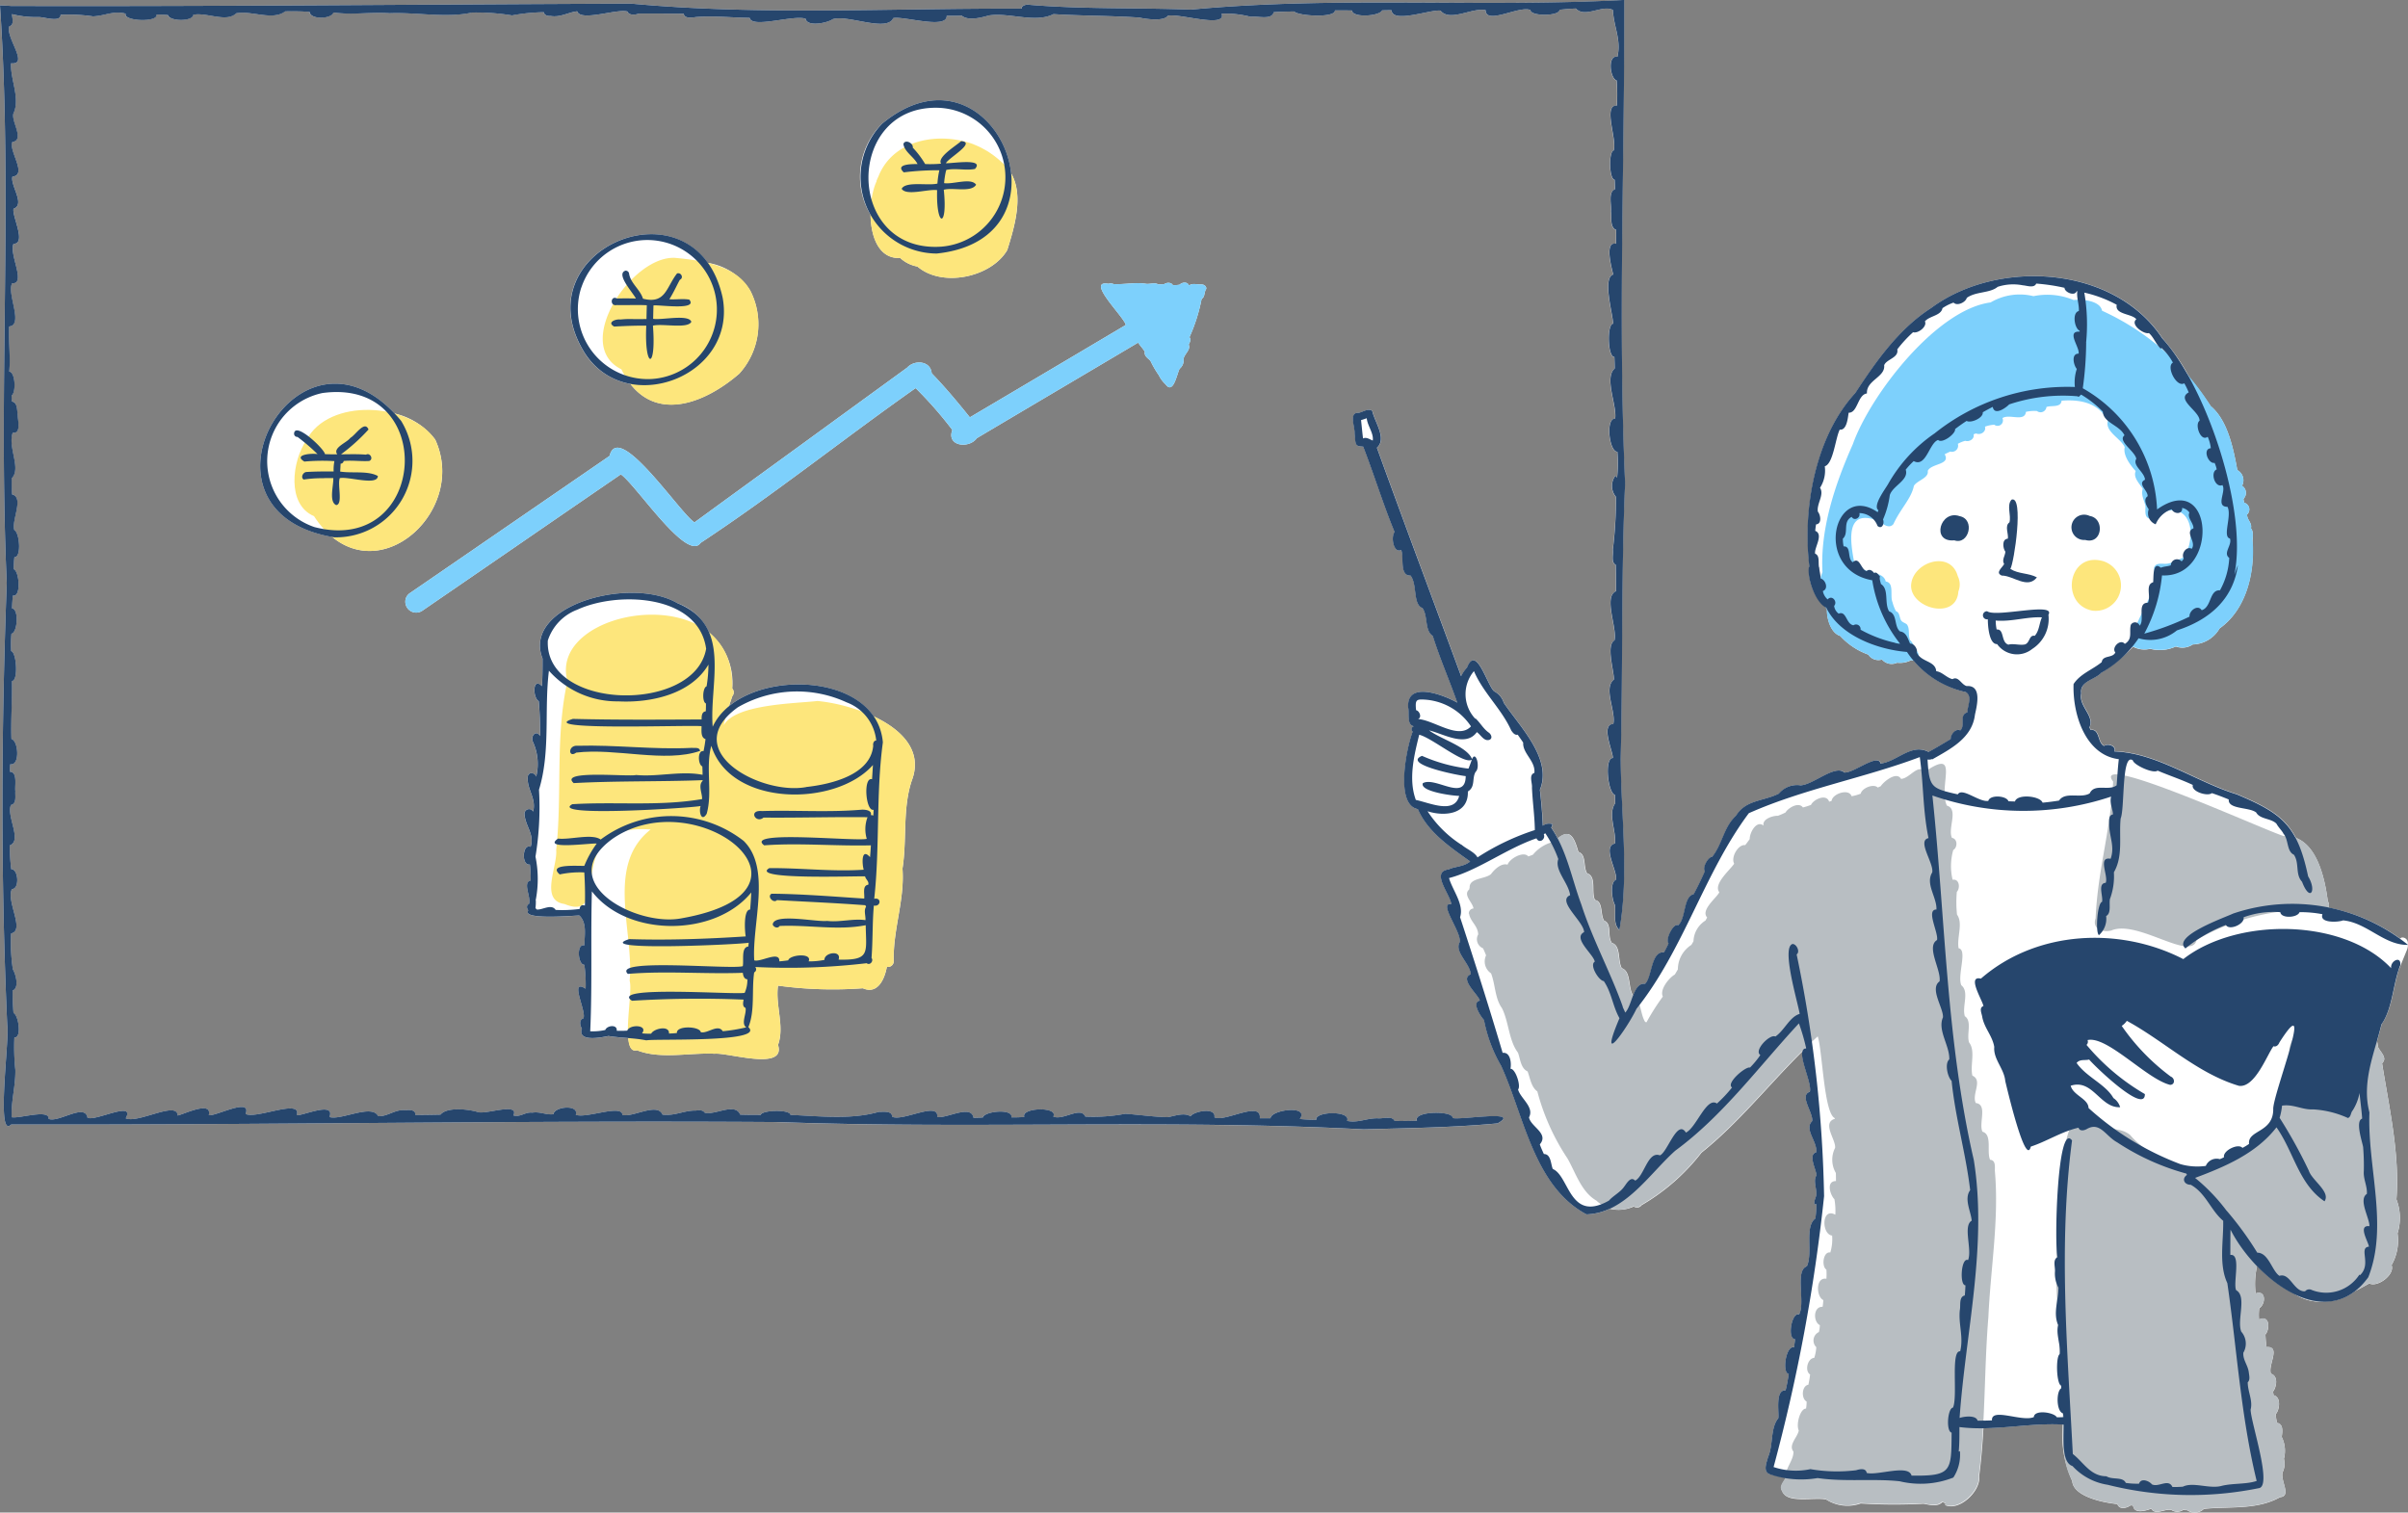 <svg xmlns="http://www.w3.org/2000/svg" width="178.284" height="112" viewBox="0 0 178.284 112">
  <rect x="0" y="0" width="178.284" height="112" fill="#808080" stroke="none"/>
  <g id="img_03" transform="translate(0 -0.04)">
    <g id="グループ_522" data-name="グループ 522" transform="translate(0 0.04)">
      <g id="グループ_517" data-name="グループ 517">
        <g id="グループ_514" data-name="グループ 514">
          <path id="パス_1346" data-name="パス 1346" d="M288.827,94.688l.635-1.549a1.073,1.073,0,0,0,.085-.621.4.4,0,0,0-.417-.351.2.2,0,0,0-.147.085,13.424,13.424,0,0,0-5.316-2.3.505.505,0,0,0-.043-.474c-.2-1.559-.73-4.065-2.355-4.681-.82-1.568-2.075-2.279-4.378-3.25-3.037-.933-5.9-3.07-9.058-3.174.156-.388-.441-.621-.758-.407-.5-.227-.3-1.265-.985-1.184a1.445,1.445,0,0,1-.1-.19c.417-.858-.834-1.568-.606-2.53-.142-.881,1.033-1,1.5-1.521a12.065,12.065,0,0,0,2.312-1.89.081.081,0,0,0,.033,0,1.774,1.774,0,0,0,1.241.142,2.82,2.82,0,0,0,1.9-.171,1.383,1.383,0,0,0,1.256-.152,2.351,2.351,0,0,0,1.98-1.184c1.98-1.4,2.615-4.108,2.445-6.438,0-.322.095-.706-.118-.985.1-.4-.3-.621-.284-1.014a.516.516,0,0,0-.208-.872,1.208,1.208,0,0,1-.062-.289.624.624,0,0,0-.095-.962V58.7a.86.86,0,0,0-.36-1.142c-.289-1.592-.715-3.691-1.971-4.738a24.157,24.157,0,0,0-1.54-2.07,15.3,15.3,0,0,0-2.028-2.952c-3.577-5.429-12.2-5.9-17.117-2.246-2.378,1.521-4.108,3.984-5.609,6.287-2.98,3.231-3.928,8.613-3.4,12.882a.206.206,0,0,1-.033-.019,3.644,3.644,0,0,0,1.232,3.008c.028.052.057.109.09.161-.033.687.284,1.758.976,1.966a5.166,5.166,0,0,0,2.08,1.383.893.893,0,0,0,1.014.365.946.946,0,0,0,1.118.237,1.775,1.775,0,0,0,1.042-.189.545.545,0,0,0,.185.033,7.17,7.17,0,0,0,3.88,2.331c.493.317.128.966.109,1.5-.635.171-.123.985-.521,1.331-.37-.161-.72.308-.711.644-.554.327-1.052.635-1.639.952-1.284-.659-2.293.7-3.553.862-.175-.8-1.995.72-2.682.663-.673-.616-2.293.9-3.231.948a1.758,1.758,0,0,0-1.62.616c-1.118.564-2.44.445-3.16,1.62-.938.867-1,2.085-1.772,3.056-.3,0-.753.81-.545,1.061-.246.583-.526,1.142-.82,1.7-.786.19-.569,1.772-1.142,2.3-.384-.171-.99,1.1-.725,1.35-.1.227-.213.45-.336.663-.966-.1-.881,1.815-1.393,2.326-.455-.052-.692.36-.886.848a.446.446,0,0,0-.057-.043c-.336-.564-.118-1.725-.805-1.957-.313-.554-.047-1.672-.734-1.871-.355-.5.038-1.412-.578-1.653-.289-.455-.052-1.407-.673-1.526-.289-.587.142-1.748-.583-1.976-.3-.478-.033-1.4-.644-1.582-.317-1.118-.625-1.753-1.53-.995a7.568,7.568,0,0,0-.474-.8.866.866,0,0,0,.095-.256.761.761,0,0,0-.72.114c-.033-.91-.114-1.767-.213-2.663.933-2.284-1.454-4.629-2.672-6.434a1.435,1.435,0,0,0-.711-.853c-.521-.426-1.317-3.5-2.009-1.781a.015.015,0,0,0,.009,0,2.505,2.505,0,0,0-.45.659c-2.075-5.638-4.193-11.266-6.235-16.918.767-.677-.185-1.933-.346-2.734-.332-.223-.706.118-1.047.152-.7-.033-.223,1.094-.261,1.516.085.829,0,.962.64.985.815,2.108,1.469,4.254,2.321,6.32-.28.355-.095,1.587.493,1.345.223.488-.161,1.914.692,1.886.512.654.156,2.151.886,2.407.417.606.142,1.663.758,2.061.531,1.687,1.222,3.25,1.815,4.937-1-.569-3.795-1.663-3.634.379.09.407-.123,1.279.417,1.369a.229.229,0,0,0-.085.4c-.455,1.165-1.336,5.429.384,5.737.734,1.715,2.426,2.838,3.871,3.875-.474.4-1.165.37-1.582.587-1.374.161.09,1.824.189,2.573-1.028-.166.8,2.113.616,2.828-.407.711.763,1.559.824,2.364-.876.341.573,1.526.668,1.952-.63.128.066,1.18.308,1.436a10.763,10.763,0,0,0,1.27,3.392c1.7,3.724,2.43,8.926,6.32,11a4.413,4.413,0,0,0,1.715-.417,2.734,2.734,0,0,0,1.777-.166.42.42,0,0,0,.583-.1,15.362,15.362,0,0,0,4.43-3.885c2.719-2.17,4.97-5.022,7.49-7.514-.208.621.7,2.378.54,3-.82.256.261,1.559.171,2.165-.63.616.417,1.54.294,2.317-.63.175.019,1.3.024,1.706-.27.393.043,1-.019,1.469-.038.218-.2.464-.118.687.047-.009.085-.019.128-.028a7.984,7.984,0,0,1-.071,1.061c-.834.621-.166,2.535-.63,3.544-.914.308-.1,2.663-.573,3.563-.554-.2-.91,1.829-.3,1.838-.019.2-.052.407-.085.611-.573-.208-.914,1.867-.384,1.971-.066.4-.133.805-.232,1.2-.786-.052-.479,1.606-.54,2.066-.611.744-.36,1.99-.763,2.881-.09.379-.393,1.042.09,1.26.388.085.805.19,1.232.275-.147.317-.512.64-.279.985.336.962,2.364.431,3.255.625a2.925,2.925,0,0,0,2.558.294,40.2,40.2,0,0,0,4.657.019c.455.09,1.038.251,1.4-.128a1.54,1.54,0,0,0,.256.109.579.579,0,0,0-.057.123c1.057.469,2.658-1.052,2.516-2.16.152-1.175.246-2.355.313-3.539,1.952-.024,3.9-.374,5.865-.275a8.385,8.385,0,0,0,.711,4.193c.076,1.161,2.374,1.616,3.34,1.7.147.441.682.313.976.1.062,0,.123.01.189.014.062.644.948.384,1.341.232.327.526,1-.024,1.5.095a.773.773,0,0,0,.858,0c.1,0,.2.014.313.019a.965.965,0,0,0,1.232-.1c1.9-.2,3.923.1,5.638-.867.886-.076-.014-1.246.2-1.867a1.426,1.426,0,0,0,.085-.971,2.321,2.321,0,0,0-.161-1.62c.043-.355.152-.966-.351-1.042a5.881,5.881,0,0,1-.1-.644c.294-.294.426-1.293-.152-1.4l-.043-.27c.265-.346.407-1.156-.152-1.327-.246-.611.768-2.056-.327-1.971a8.765,8.765,0,0,1-.081-.933c.336-.4.336-1.478-.474-1.109a3.864,3.864,0,0,1,.019-.843c.5-.313.493-1.379-.27-1.085v0a5.938,5.938,0,0,1,.109-2.047,10.037,10.037,0,0,0,2.757,2.066,3.332,3.332,0,0,0,2.2.569,3.592,3.592,0,0,0,2.279-.763c.332-.166.682-.351,1.066-.573.6.317,1.919-.64,1.653-1.355a3.674,3.674,0,0,0,.441-2.35,3.818,3.818,0,0,0-.081-2.516c.256-3.331-.535-6.775-1.066-10.086.426-.374-.114-.815-.284-1.17-.028-.114-.052-.289-.085-.474.118-.417.237-.834.341-1.251.73-1.009.829-2.573,1.222-3.88Z" transform="translate(-111.278 -22.747)" fill="#fff"/>
          <path id="パス_1347" data-name="パス 1347" d="M107.549,82.826c.028-.564-2.956-.516-2.639.2-.554.024-1.085.024-1.658.019-.2-.412-.862-.152-1.237-.194-.815-.024-1.473.36-2.284.19.317-.772-2.4-.72-2.284-.076-.4,0-.81-.028-1.213-.062.73-1.057-2.127-.692-2.175-.057-.265,0-.531,0-.791,0,.137-1.355-2.634.332-3.359-.071.123-.772-1.521-.45-1.772-.071-.455-.3-1.161-.033-1.672.062-1.075-.019-2.122-.18-3.155-.251a12.691,12.691,0,0,1-2.961.208c-.346-.786-1.634.308-2.369,0,.393-.763-2.416-.668-2.151.028a9.046,9.046,0,0,1-.948.028c.118-.668-1.995-.46-2.118.009-.242.014-.431.024-.692.028-.156-1.033-2.009.076-2.686-.066.128-1.189-2.544.355-3.335-.014-.019-.469-.63-.351-.981-.365-2.061.592-4.335.322-6.547.227-.047-.422-2.113-.365-2.208,0-.5,0-1.009,0-1.516-.019-.384-.924-1.852.057-2.625-.142-.142-.218-.407-.189-.659-.161-.891-.014-1.568.417-2.468.3-.393-.924-2.194.232-2.966.024-.038-.82-2.677.284-3.454-.009.261-.786-1.587-.621-1.658-.043-.535.066-.995-.208-1.559-.118-.55-.062-.858.351-1.4.208.45-1-2.085-.043-2.634-.251-.673-.208-2.293-.4-2.767.19-.621.014-1.246.024-1.871.024.057-.4-.436-.374-.706-.351-.8-.085-1.3.474-2.037.441-.464-.933-2.743.327-3.605.066.441-1.189-1.985-.085-2.421-.137.384-1.26-2.966.3-3.79-.09.478-1.274-2.265.208-2.724.085.265-1.118-1.886-.047-2.307.028-.019-1.118-2.933.611-3.842.208.73-1.345-2.231.237-2.833-.043-.175-1.109-2.146.388-2.876.085.066-.753-2.16-.009-2.734-.123-.052-1.222.294-2.3.27-3.506a16.179,16.179,0,0,1-.071-2.4c.573.047.294-1.687-.066-1.81C.952,74.5.929,73.938.933,73.384c.507-.18.227-1.227.014-1.568A13.3,13.3,0,0,1,.82,69.158c1.056-.218-.393-2.407.062-3.288.573.014.483-1.478-.052-1.469A13.7,13.7,0,0,1,.72,62.639c.938-.36-.256-2.137.081-2.989.45-.095.3-.682.332-1.019-.057-.393.18-1.436-.4-1.445,0-.185.009-.37.019-.554.73.142.621-1.72.09-1.876C.791,53.32.9,51.922.886,50.468c.474-.019.336-2.127-.062-2.217a8.936,8.936,0,0,1,.019-1.284c.45-.085.569-1.824.043-1.876.014-.317.028-.635.062-.948.635.137.474-1.815.066-1.957,0-.3.014-.592.047-.886.554.014.37-1.857,0-2C.815,38.59,1.8,36.87.886,36.643c-.024-.4-.028-.791-.024-1.194.725-.73-.313-2.307.071-3.368.654.085.365-.933.374-1.322-.066-.332,0-.919-.436-.995-.009-.147-.019-.294-.024-.441.341-.2.289-1.725-.171-1.772.1-1.061-.057-2.212-.009-3.34,1.094-.118-.18-2.416.218-3.193C1.961,21.066.659,18.886,1,18.1c.985-.028-.118-2.042,0-2.6.9-.322-.246-1.72-.081-2.378C2.047,12.993.635,11.221.9,10.562c.952-.156-.1-1.544.085-2.122C1.516,7.326.744,5.9.815,4.726,2.189,4.858.374,2.783.687,1.987c.384-.1.208-.606.194-.9a7.31,7.31,0,0,0,1.961.218c.412-.019,1.639.431,1.639-.171a12.663,12.663,0,0,1,2.4.118c.872-.038,1.5-.445,2.407-.208-.208.564,2.421.673,2.288.071.284,0,.564.009.848.038.109.469,1.829.5,1.876-.024.971-.2,2.473.6,3.174-.109,1.142-.218,2.7.569,3.629-.142a17.686,17.686,0,0,1,1.805.038c.057.592,1.616.54,1.767.047,1.436.194,2.738-.047,4.155.052,1.99-.081,4.231.374,6.107-.052a16.514,16.514,0,0,1,2.961.213A13.677,13.677,0,0,1,40.256.945c.043.246.308.289.516.28.72.118,1.327-.284,1.957-.346.246.786,2.966-.213,3.719.014.1.294.6.256.839.152q1.663-.007,3.326.014c.062.351.526.3.929.242,1.331-.1,2.629.047,3.956.062.152.81,3.236-.237,4.141.062.109.635,1.639.313,2,.038,1.09-.365,4.022.99,4.487-.081.753-.171,3.984.858,3.961-.171.37,0,.739,0,1.113-.009.483.4,1.45.142,2.014-.019,1.526-.227,3.416.583,4.766-.09,0,0-.009,0-.009-.009,2.137.133,4.221.114,6.372.256.479.109,1.805.3,2.1-.123.711-.246,4.4.962,3.994-.166a7.572,7.572,0,0,1,2.17.237c.493-.081,1.549.265,1.691-.346.5-.033,1.009-.047,1.516-.052.275.332,3.042.507,3.018-.081.422,0,.843,0,1.26.009.043.564,2.051.422,2.231-.009.242-.009.45-.014.7-.009.057,1.009,2.909-.081,3.624.028.692.858,2.355-.246,3.34-.038.019,1.128,2.483-.351,3.316-.009,0,.479,2.16.469,2.16-.019.407-.038.791-.081,1.208-.09.668.734,1.98-.317,2.743.109.047,1.208.635,2.212.332,3.468-.758-.166-.554,1.62-.057,1.758a14.365,14.365,0,0,1,.014,1.862c-1.075-.1.052,2.6-.242,3.326-.374.062-.336,2.151.076,2.16.014.237.019.474.024.711-.531.175-.242,1.175-.3,1.625.066.412-.095,1.208.388,1.374,0,.346,0,.687-.019,1.033-.886-.194-.289,1.862-.2,2.279-.829.242,0,3.008-.009,3.643-.469.028-.4,2.492.095,2.454.014.284.019.573.024.858-.8.692.185,2.734.033,3.714-.72-.052-.45,2.459.166,2.454a9.653,9.653,0,0,1-.024,1.923.621.621,0,0,0-.128-.142,1.26,1.26,0,0,0,.047,1.559,30.541,30.541,0,0,1-.232,3.909c.057.351-.156.933.218,1.123.014.654.019,1.3.014,1.957-.948.393.109,2.743-.109,3.629-.644.37-.028,2.25-.043,2.909-.805.635.156,2.321-.043,3.283-.957.047-.033,1.995-.033,2.525-.659,0-.36,2.62.152,2.729.009.208.014.417.019.63-.564.777.09,2.042-.014,2.975-.995.2.223,2.075.071,2.682-.469.18-.294,1.5-.081,1.852.09.616-.161,1.4.336,1.871.725-4.1.118-8.476.095-12.725.166-6.78.033-13.578.327-20.353-.535-12.072-.024-23.759-.066-35.793h-.009C109.553.6,98.823-.254,88.158.751,84.2.6,80.227.727,76.257.4c-.256-.071-.649.062-.625.28-9.651-.043-19.315.516-28.881-.37C31.434.362,16.117.523.82.481h0C.55.462.275.443,0,.438H0C.957,14.675-.152,28.949.5,43.2.09,54.092.043,65.026.535,75.932c.194.976-.862,8.537.294,7.372,18.856.047,37.707-.313,56.62-.18,14.545.535,28.994-.213,43.492.545,3.316-.09,6.628-.133,9.93-.441,1.871-1.038-2.866-.218-3.321-.4Z" transform="translate(0 -0.04)" fill="#fff"/>
        </g>
        <g id="グループ_515" data-name="グループ 515" transform="translate(108.615 21.806)">
          <path id="パス_1348" data-name="パス 1348" d="M302.156,90a1.393,1.393,0,0,0-.043-1.151c-.535-1.966-3.392-1.033-3.454.711-.014,1.706,3.354,2.577,3.5.436Z" transform="translate(-265.78 -67.999)" fill="#fde67c"/>
          <path id="パス_1349" data-name="パス 1349" d="M325.293,91.306a1.882,1.882,0,0,0,.758-3.676C323.488,86.943,322.886,90.828,325.293,91.306Z" transform="translate(-278.996 -67.896)" fill="#fde67c"/>
          <path id="パス_1350" data-name="パス 1350" d="M316.4,64.356c0-.322.095-.706-.118-.985.1-.4-.3-.621-.284-1.014a.516.516,0,0,0-.208-.872,1.211,1.211,0,0,1-.062-.289.624.624,0,0,0-.095-.962V60.21a.86.86,0,0,0-.36-1.142c-.289-1.592-.715-3.691-1.971-4.738a18.456,18.456,0,0,0-8.045-7.059c-.142-.749-1.464-.872-2.1-.791a5.051,5.051,0,0,0-2.98-.289,4.235,4.235,0,0,0-3.17.464c-4.022.521-8.907,6.855-10.2,10.494-1.3,2.928-2.43,6.249-2.25,9.475a2.872,2.872,0,0,0,.327,2.753c-.033.687.284,1.758.976,1.966a5.166,5.166,0,0,0,2.08,1.383.893.893,0,0,0,1.014.365.946.946,0,0,0,1.118.237,1.775,1.775,0,0,0,1.042-.19.4.4,0,1,0,.223-.763.9.9,0,0,0-.289-.711c-.171-.37,0-.829-.237-1.161-.137-.128-.341-.147-.441-.317-.128-.223-.085-.573-.374-.668a3.147,3.147,0,0,1-.256-.668c-.2-.455.152-1.45-.5-1.53-.208-.952-2.132-.445-2.374-1.63-.3-1.649-.516-3.837,1.914-2.819.28.223.715.564,1.028.2.507-1.123,1.327-1.881,1.516-2.833.251-.417,1.123-.569,1.028-1.113.27-.564,1.715-.436,1.251-1.227.137-.071.275-.137.417-.2a.454.454,0,0,0,.559-.573,2.449,2.449,0,0,1,.54-.223c.313.1.711-.142.625-.483.062-.024.123-.043.19-.062.332.152.772-.142.649-.5a2.313,2.313,0,0,1,.692-.147.4.4,0,0,0,.606-.488c.5-.341,1.653.317,1.739-.464a2.762,2.762,0,0,1,.815-.062.439.439,0,0,0,.706-.3c.365-.133,1.075.066,1.118-.464,1.4-.109,2.729.152,3.43,1.488-.237.791.943,1.293,1.246,1.952-.142.6.417,1.336.81,1.772-.2.479.3.938.526,1.322-.152.45.128.881.2,1.284,0,.355-.1.933.422.914,2.516-1.781,3.62.649,2.459,2.862-.526.166-.971.54-1.563.479-.289-.009-.583-.019-.687.3.336,2.151-1.663,3.856-1.706,5.884a.615.615,0,0,0,.194-.038,1.774,1.774,0,0,0,1.241.142,2.821,2.821,0,0,0,1.9-.171,1.383,1.383,0,0,0,1.255-.152,2.351,2.351,0,0,0,1.98-1.184c1.98-1.4,2.615-4.108,2.445-6.438Z" transform="translate(-258.239 -46.067)" fill="#7dd0fc"/>
          <path id="パス_1351" data-name="パス 1351" d="M229.411,130.518c.09.578.649.881.677,1.53a.722.722,0,0,0,.355,1.028c.085.171.156.346.227.526a1.058,1.058,0,0,0,.37,1.331c.322.829.28,1.862.81,2.582.512,1.033.5,2.4,1.184,3.293.171.464.2,1.156.711,1.388.19.5.261,1.151.72,1.478a16.555,16.555,0,0,0,2.236,4.97c.611,1.075,1.028,2.483,2.146,3.122a2.393,2.393,0,0,0,2.734.412.42.42,0,0,0,.583-.1,15.363,15.363,0,0,0,4.43-3.885c3.122-2.492,5.628-5.889,8.632-8.594.355,1.118.46,5.714,1.27,6.059v.043c-1,.308.1,1.573.014,2.16a1.935,1.935,0,0,0,.057,1.852c.009.2.009.4.009.6-.763,0-.412,1.056-.114,1.346a4.892,4.892,0,0,1,.066,1.146c-1.038-.573-1.028,1.459-.237,1.544a3.379,3.379,0,0,1-.133,1.251c-.535-.09-.668,1.033-.289,1.274a5.313,5.313,0,0,1,0,.673c-.82-.137-.758,1.331-.232,1.578a3.534,3.534,0,0,1-.052.5c-.7-.028-.706,1.113-.2,1.36a2.894,2.894,0,0,1-.071.507.692.692,0,0,0-.194,1.123,3.246,3.246,0,0,1-.152.791c-.479.014-.734.952-.308,1.232-.024.256-.076.507-.123.753-.5.085-.545,1.028-.133,1.251a3.177,3.177,0,0,1-.043.521c-.426-.019-.758,1.156-.54,1.62-.085.5-.791,1.075-.393,1.563.014.659-.621,1.237-.55,1.838-.123.341-.559.682-.313,1.052.336.962,2.364.431,3.255.625a2.925,2.925,0,0,0,2.558.294,40.2,40.2,0,0,0,4.657.019c.455.09,1.038.251,1.4-.128a1.538,1.538,0,0,0,.256.109.585.585,0,0,0-.057.123c1.056.469,2.658-1.052,2.516-2.16.5-3.885.388-7.827.711-11.749.161-3.591.8-7.2.479-10.811,0-.308.066-.791-.351-.82-.275-.583.18-1.876-.569-2.08-.289-.625.4-2.023-.493-2.122-.317-.654.54-1.677-.251-2.028-.18-.777.242-1.838-.242-2.454-.208-.6.242-1.578-.317-1.947-.223-.72.355-1.8-.261-2.293-.313-.734.478-2.629-.2-2.738-.147-.791.351-1.848-.118-2.492a8.684,8.684,0,0,1-.014-1.682c.261-.28.2-.985-.313-.9a4.377,4.377,0,0,1,.047-2.2c.327-.19.336-.829-.095-.9-.332-.706.516-2.127-.374-2.388-.668-1.45,1.019-4.316-1.606-2.525-.573-.592-1.137.516-1.791.545-.327-.578-1.27.185-1.5.54-.071.033-.147.071-.223.1-.313-.313-1.18.047-1.26.455a3.685,3.685,0,0,1-.677.19c-.194-.606-1.431-.18-1.478.341-.062.024-.123.043-.185.062-.19-.616-1.156-.175-1.341.237a5.142,5.142,0,0,1-.6.19c-.308-.436-1.09.028-1.289.374a5.848,5.848,0,0,1-.559.242c-.379-.014-1.184.242-1.066.73-.526-.431-1.038.535-1.023.995-.109.152-.218.3-.336.45-.488-.09-1.085.876-.815,1.374-.317.474-1.568,1.516-1.1,2.113-.175.393-1.412,1.317-.9,1.871-.043.076-.085.152-.123.223a1.882,1.882,0,0,0-.891,1.54c-.052.085-.1.175-.156.265a2.163,2.163,0,0,0-1,1.815l-.227.384c-.365.185-1.147,1.085-.886,1.63a16.956,16.956,0,0,0-1.208,1.9.673.673,0,0,0-.095-.019c-.393-.6-.294-1.72-.957-2.032-.336-.564-.118-1.725-.805-1.957-.313-.554-.047-1.672-.734-1.871-.355-.5.038-1.412-.578-1.653-.289-.455-.052-1.407-.673-1.526-.289-.587.142-1.748-.583-1.976-.3-.478-.033-1.4-.644-1.582-.346-1.222-.677-1.871-1.8-.749a2.8,2.8,0,0,0-1.54.957c-.114.047-.227.09-.346.128-.355-.431-1.4.18-1.53.611-.464-.142-.971.351-1.232.7-.441.384-1.611.27-1.578,1a.406.406,0,0,0-.024.128c-.5.412.256.962.308,1.417a.363.363,0,0,0-.346.384Z" transform="translate(-229.259 -84.665)" fill="#b8bec2"/>
          <path id="パス_1352" data-name="パス 1352" d="M328.6,132.619c1.933-.815,5.922,2.355,6.306.7a16.747,16.747,0,0,1,9.129-2.217c.526.227.829-.246.583-.644-.232-1.815-.9-4.922-3.241-4.823-.91-.189-14.445-6.4-12.654-4.036-.227,3.861-1.128,6.457-1.3,10.12-.28.8.54,1.075,1.184.9Z" transform="translate(-280.884 -85.53)" fill="#b8bec2"/>
          <path id="パス_1353" data-name="パス 1353" d="M346.559,175a3.818,3.818,0,0,0-.081-2.516c.256-3.331-.535-6.775-1.066-10.086.426-.374-.114-.815-.284-1.17-.114-.417-.133-1.687-.81-1.156a5,5,0,0,0-3.719-1.038c-1.165.545-2.71,2.042-1.748,3.368-1.047,1.284-.91,3.089-1.691,4.534a1.789,1.789,0,0,0-.791,1.17c-1.293.687-2.577,1.544-3.875,2.26-2.056-.322-4.306-.981-5.723-2.634-.682-.592-1.663-.346-2.421-.777a.859.859,0,0,0-1.431.019c-1.459-1.137-1.492,9.352-1.668,10.56.137,3.079.223,6.149.564,9.215.038,2.165-.393,4.6.659,6.585.076,1.161,2.374,1.616,3.34,1.7.147.441.682.313.976.1.062,0,.123.009.19.014.062.644.948.384,1.341.232.327.526,1-.024,1.5.095a.774.774,0,0,0,.858,0c.1,0,.2.014.313.019a.965.965,0,0,0,1.232-.1c1.9-.2,3.923.1,5.638-.867.886-.076-.014-1.246.2-1.867a1.427,1.427,0,0,0,.085-.971,2.322,2.322,0,0,0-.161-1.62c.043-.355.152-.966-.351-1.042a5.888,5.888,0,0,1-.1-.644c.294-.294.426-1.293-.152-1.4l-.043-.27c.265-.346.407-1.156-.152-1.327-.246-.611.768-2.056-.327-1.971a8.765,8.765,0,0,1-.081-.933c.336-.4.336-1.478-.474-1.109a3.86,3.86,0,0,1,.019-.843c.5-.313.493-1.379-.27-1.085v0a5.647,5.647,0,0,1,.161-2.231c3.269,3.008,4.16,3.842,8.248,1.488.6.317,1.919-.64,1.653-1.355a3.673,3.673,0,0,0,.441-2.35Z" transform="translate(-277.668 -105.485)" fill="#b8bec2"/>
        </g>
        <g id="グループ_516" data-name="グループ 516">
          <path id="パス_1354" data-name="パス 1354" d="M304.659,80.635c-1.431-.5-2.141,1.961-.393,1.791C305.346,82.8,305.834,80.862,304.659,80.635Z" transform="translate(-159.573 -42.416)" fill="#26466d"/>
          <path id="パス_1355" data-name="パス 1355" d="M324.726,82.385c1.284.365,1.473-1.6.332-1.777A.937.937,0,1,0,324.726,82.385Z" transform="translate(-170.345 -42.404)" fill="#26466d"/>
          <path id="パス_1356" data-name="パス 1356" d="M312.607,83.736c.829,0,1.9,1.028,2.587.133-.606-.332-1.355-.237-1.966-.625.275-.426,1.019-5.467.09-5.131-.384.417-.014,1.151-.156,1.682-.374.256-.057.853-.118,1.208-.455.028-.379.7-.185.966-.014.3-.284.616-.09.91-.142.28-.692.649-.166.862Z" transform="translate(-164.385 -41.116)" fill="#26466d"/>
          <path id="パス_1357" data-name="パス 1357" d="M310.255,96.022c0,.54.109,1.867.687,1.838a1.8,1.8,0,0,0,2.6.36,2.631,2.631,0,0,0,1.2-2.53c.573-.976-3.875.223-4.534-.261a.3.3,0,1,0,.052.592Zm.914.109c1.033.024,2.056-.3,3.094-.251-.208.45-.19.981-.535,1.369-.426-.095-.351.54-.739.64-.4.076-.834-.09-1.213.014-.569-.185-.279-1.175-.867-1.123a3.348,3.348,0,0,1-.071-.663A2.588,2.588,0,0,0,311.17,96.131Z" transform="translate(-163.08 -50.167)" fill="#26466d"/>
          <path id="パス_1358" data-name="パス 1358" d="M344.916,141.983c-.649.308-4.591,1.691-3.572,2.6a10.841,10.841,0,0,1,2.994-1.739c.251.45,1.435-.081,1.308-.568a6.475,6.475,0,0,1,2.724-.379c.057.493,1.289.412,1.421,0a8.46,8.46,0,0,1,1.7.152c-.256.673,1.165.6,1.526.455,1.781.171,3.042,1.857,4.809,1.815a13.636,13.636,0,0,0-12.9-2.336Z" transform="translate(-179.539 -74.353)" fill="#26466d"/>
          <path id="パス_1359" data-name="パス 1359" d="M231.414,97.309c-.9-2.539-2.246-4.993-3.075-7.585-.706-1.89-1.066-3.989-2.227-5.68a.866.866,0,0,0,.095-.256.761.761,0,0,0-.72.114c-.033-.91-.114-1.767-.213-2.663.933-2.284-1.454-4.629-2.672-6.434a1.435,1.435,0,0,0-.711-.853c-.521-.426-1.317-3.5-2.009-1.781a.015.015,0,0,0,.009,0,2.505,2.505,0,0,0-.45.659c-2.075-5.638-4.193-11.266-6.235-16.918.768-.677-.185-1.933-.346-2.734-.332-.223-.706.118-1.047.152-.7-.033-.223,1.094-.261,1.516.085.829,0,.962.64.985.815,2.108,1.469,4.254,2.321,6.32-.28.355-.095,1.587.493,1.345.223.488-.161,1.914.692,1.886.512.654.156,2.151.886,2.407.417.606.142,1.663.758,2.061.531,1.687,1.222,3.25,1.815,4.937-1-.569-3.795-1.663-3.634.379.09.407-.123,1.279.417,1.369a.229.229,0,0,0-.085.4c-.455,1.165-1.336,5.429.384,5.737.734,1.715,2.426,2.838,3.871,3.875-.474.4-1.165.37-1.582.587-1.374.161.09,1.824.189,2.573-1.028-.166.8,2.113.616,2.828-.407.711.763,1.559.824,2.364-.876.341.573,1.526.668,1.952-.63.128.066,1.18.308,1.436a10.762,10.762,0,0,0,1.27,3.392c1.7,3.724,2.43,8.926,6.32,11,2.847-.09,4.614-2.956,6.571-4.714,3.549-2.6,6.254-6.311,9.158-9.428a14.572,14.572,0,0,1,.535,1.838c-.881.1.46,2.478.275,3.226-.82.256.261,1.559.171,2.165-.63.616.417,1.54.294,2.317-.63.175.019,1.3.024,1.706-.27.393.043,1-.019,1.469-.038.218-.2.464-.118.687.047-.009.085-.019.128-.028a7.983,7.983,0,0,1-.071,1.061c-.834.621-.166,2.535-.63,3.544-.914.308-.1,2.663-.573,3.563-.554-.2-.91,1.829-.3,1.838-.019.2-.052.407-.085.611-.573-.208-.914,1.867-.384,1.971-.066.4-.133.805-.232,1.2-.786-.052-.479,1.606-.54,2.066-.611.744-.36,1.99-.763,2.88-.09.379-.393,1.042.09,1.26a7.257,7.257,0,0,0,3.582.294c1.995.294,4.179.028,6.074.237a6.6,6.6,0,0,0,3.975-.275,3.1,3.1,0,0,0,.488-1.952.5.5,0,0,0-.09.028c.057-.6.052-1.213.052-1.815,2.573.327,5.136-.336,7.722-.18-.009,1.161-.147,2.814.649,3.065a4.45,4.45,0,0,0,2.6,1.388,25.248,25.248,0,0,0,11.171.256c1.08-.071-.573-4.87-.583-5.823.18-.659-.218-1.345-.213-2.023.194-.175.109-.493.081-.72-.062-.545-.441-.91-.407-1.464a1.342,1.342,0,0,0-.152-1.563c-.341-.853.436-2.625-.379-3.07-.246-.521.4-2.729-.431-2.61,0-.625,0-1.251.014-1.876,1.753,3.482,7.035,7.879,10.2,3.525,1.507-3.809-.076-8.172.085-12.2-.587-2.269.36-4.359.891-6.524.824-1.142.839-2.989,1.393-4.382.085-.734-.753-.322-.677.223-3.5-3.7-11.38-3.8-15.388-.673-4.69-2.416-10.854-2.146-14.985,1.445-1.056-.256.1,1.582.189,2.028-.327.118-.152.5-.1.749.137.872.753,1.421.9,2.279-.081.91.739,1.616.815,2.535.09.355,1.5,6.438,1.89,4.847,1.18-.384,2.288-1.118,3.534-1.4.085.28.412.213.611.1.976-.569,1.4.521,2.236.976a17.762,17.762,0,0,0,5.145,2.326c-.014.038.009.071.057.081-.445.284-.223.753.261.744,1.118.621,1.483,1.9,2.4,2.667.033,1.5-.341,3.226.308,4.619.711,4.9.995,9.816,2.17,14.644-.758.265-1.81.156-2.644.379-.9.213-2.075-.322-2.819.047-.256.019-.516.028-.772.024-.294-.649-1.009.043-1.516-.194-.213-.261-.815-.5-.957-.052a5.679,5.679,0,0,1-.981-.057c-.218-.483-1-.208-1.436-.493-1.18,0-1.691-1.033-2.487-1.649-.4-7.756-1.071-15.558-.057-23.214-1.109-1.5-1.327,7.992-1.066,8.641-.393.175-.161.749-.2,1.09a2.175,2.175,0,0,0,.261,1.165c0,.914-.412,1.886-.024,2.772-.18.692.208,1.464.114,2.151-.3.194-.246,2.227.114,2.336v.194c-.384.227-.365,1.72.128,1.852a2.078,2.078,0,0,1,.038.284c-.166.009-.327.009-.493.009-.185-.36-1.668-.592-1.7-.014-.867.384-3.17-.73-3.1.246-.355.014-.711.024-1.066.019-.1-.4-.91-.336-1.331-.2.445-6.325,2.07-12.735,1.052-19.1-2.047-8.874-2.113-18-3.065-26.99a20.514,20.514,0,0,0,13.232.081c-.137.493.142.962.133,1.322-.355.052-.27.5-.279.753.009.891.436,1.62.109,2.53-.99-.185-.147,1.265-.365,1.781-.621.038-.171,1.009-.27,1.407-.346.085-.507,2.255-.232,2.468a1.617,1.617,0,0,0,.535-1.417c.393-.2.208-.881.28-1.255a4.831,4.831,0,0,0,.294-1.985c.7-1.208.365-2.663.5-3.984.313-.725.057-4.894.9-4.307.066.351,1.549,1.023,1.833.763.867.37,1.762.659,2.61,1.061-.147.488,1.1.872,1.407.606.426.137.839.3,1.255.469-.076.749,1.521.55,2.032.966.28.512,1.094.417,1.5.829.133.261.441.554.516.739.393.431.227,1.312.777,1.559.422.64.081,1.445.6,2,.583,1.54,1.109.682.45-.4-.8-3.79-1.928-4.652-5.292-6.074-3.037-.933-5.9-3.07-9.058-3.174.156-.388-.441-.621-.758-.407-.5-.227-.3-1.265-.985-1.184a1.448,1.448,0,0,1-.1-.19c.417-.858-.834-1.568-.606-2.53-.142-.881,1.033-1,1.5-1.521A8.084,8.084,0,0,0,269.6,70.02a3.1,3.1,0,0,0,2.838-.583c2.364-.767,4.155-2.26,4.515-4.823-.109.223-.18.521-.261.682,1-4.752-2.08-13.938-5.339-17.482-3.577-5.429-12.2-5.9-17.117-2.246-2.378,1.521-4.108,3.984-5.609,6.287-2.98,3.231-3.928,8.613-3.4,12.882a.208.208,0,0,1-.033-.019c-.161.858.493,2.691,1.284,3.037.995,2.056,3.776,3.1,5.974,3.278a7.013,7.013,0,0,0,4.359,2.975c.493.317.128.966.109,1.5-.635.171-.123.985-.521,1.331-.37-.161-.72.308-.711.644-.554.327-1.052.635-1.639.952-1.284-.659-2.293.7-3.553.862-.175-.8-1.995.72-2.682.663-.673-.616-2.293.9-3.231.948a1.758,1.758,0,0,0-1.62.616c-1.118.564-2.44.445-3.16,1.62-.938.867-1,2.085-1.772,3.056-.3,0-.753.81-.545,1.061-.246.583-.526,1.142-.82,1.7-.786.19-.569,1.772-1.142,2.3-.384-.171-.99,1.1-.725,1.35-.1.227-.213.45-.336.663-.966-.1-.881,1.815-1.393,2.326-.9-.1-.962,1.62-1.478,2.137-.057-.142-.128-.284-.19-.422ZM212.9,55.381c-.227-.09-.474-.28-.72-.156-.057-.455-.095-.9-.147-1.36.142-.038.28-.09.422-.137.047.55.526,1.109.445,1.649Zm59.808,53.583a21.252,21.252,0,0,1-6.813-4.16c-.014-.692-1.137-.929-1.322-1.649,1.63-.54,2.189,1.672,3.662,1.587a1.238,1.238,0,0,0-.5-.677c-.564-1.014-2.014-1.563-2.724-2.6.256-.3.616-.166.929-.251.426.512,4.145,4.093,4.126,2.558a16.341,16.341,0,0,1-4.321-3.643.307.307,0,0,0,.076-.355c1.45-.341,4.387,2.9,6.116,3.316.384-.019.355-.493.043-.616a15.959,15.959,0,0,1-3.629-3.752,1.355,1.355,0,0,0,.379-.374c2.786,1.516,5.226,3.9,8.3,4.813,1.194.166,2.1-2.345,2.558-2.933.2.076.37-.1.441-.284,2.748-4.307-.526,3.928-.46,4.96,0,1.739-1.909,1.516-1.791,2.558a3.921,3.921,0,0,1-.488.294c-.308-.37-1.483.213-1.364.692-.1.052-.2.1-.308.142a.871.871,0,0,0-1.042.5,4.538,4.538,0,0,1-1.871-.128Zm3.411,3.449a13.7,13.7,0,0,0-2.336-2.435c2.217-.829,4.529-1.81,6.026-3.743,1.284,1.815,1.649,4.207,3.558,5.477.469-.7-.933-1.549-1.161-2.265a36.235,36.235,0,0,0-2.165-3.918,4.57,4.57,0,0,0,.18-.9c.829-.133,1.511.322,2.288.275a7.192,7.192,0,0,1,2.592.64c.237-.085.194-.388.346-.554a3.7,3.7,0,0,0,.512-1.3c.057.63.152,1.26.194,1.9-.521.166-.009,1.668.071,2.094a17.168,17.168,0,0,1,.052,1.786c-.047.611.261,1.09.227,1.691-.649.426.2,1.781.189,2.393-.891-.109-.071,1.165-.038,1.516-.791.071.227,1.312-.673,2.122l-.028-.057a2.924,2.924,0,0,1-3.534,1.142.4.4,0,0,0-.493.1c-.839.047-1.1-1.4-1.9-1.147-.55-.365-.805-1.72-1.639-1.715a24.018,24.018,0,0,0-2.26-3.1ZM216.5,74.554a4.451,4.451,0,0,1,3.672,1.99c-.938,1.009-2.715-.455-3.918-.545.3-.109.114-.6-.147-.654-.066-.654-.01-.791.4-.791ZM216.093,82c-.573-1.544-.128-3.316.246-4.837.962.237,3.316,2.231,3.894,1.848-.071.218-.156.436-.242.654h-.062a11.974,11.974,0,0,1-3.383-.938c-1.507.625,2.743,1.464,3.236,1.5-.014,1.942-2.269,0-3.174.526-.251.616,2.227.938,2.691.938-.36,1.388-2.208.5-3.212.3Zm3.364,3.307a8.41,8.41,0,0,1-2.5-2.478c1.27.412,3.042.227,2.985-1.464.578-.346.284-.99.578-1.459.36-.327.009-1.616-.27-.938-.346-.919-2.331-1.488-3.179-2.127,1.066.251,2.719,1.274,3.534.128.294.194.531.711.938.569.232-.1.147-.365-.024-.512-.441-.3-.64-.73-1.014-1.075,0,.009-.009.019-.014.028a2.651,2.651,0,0,1-.1-3.525c.7,1.625,2.042,2.79,2.762,4.392.109.156.261.37.478.313.137.194.275.388.407.587-.052.81.914,1.345.829,2.241-.436.147-.142.753-.18,1.094.043,1.047.2,2.1.213,3.141a17.971,17.971,0,0,0-4.245,2.023c-.227-.407-.82-.616-1.194-.948Zm46.258-37.181a13.872,13.872,0,0,0-.133-3.7,9.219,9.219,0,0,1,2.4.9c-.161.739,1.156.654,1.45,1.075-.478.379.554,1.132.933,1.019.36.317.521.824.876,1.156l.052-.052a4.022,4.022,0,0,1,.848,1.085c-.526.289.27,1.871.843,1.53a5.867,5.867,0,0,1,.327.673c-.971.54.824,1.393.805,2.1-.379.261.071,1.587.6,1.189a2.748,2.748,0,0,1,.232.848c-.63.033-.2,1.175.28,1.085a2.134,2.134,0,0,1,.156.483c-.5.2-.137,1.4.422,1.161.308.46-.55,1.6.379,1.611.336.668-.4,2.227.18,2.345.171.5-.54,1.08-.052,1.436a5.489,5.489,0,0,1-.687,2.4c-.8-.052-.606,1.251-1.355,1.473-.289-.464-.943.052-.9.474a19.389,19.389,0,0,1-3.349,1.26,11.323,11.323,0,0,0,1.312-4.311c4.254.2,3.852-7.888-.365-4.885a10.856,10.856,0,0,0-5.5-8.973,25.312,25.312,0,0,0,.251-3.373ZM251.45,70.328a9.548,9.548,0,0,1-2.435-.943.338.338,0,0,0-.526-.327c-.554-.09-.512-1.1-1.094-.862a.84.84,0,0,1-.336-.573c.284-.317-.171-.848-.479-.479a1.06,1.06,0,0,1-.355-.621c.441-.161.2-.839-.166-.929,0-.27-.09-.54-.1-.805h-.009c-.095-.327.081-.886-.3-1.033-.081-.436.659-1.426.009-1.691.014-.156.033-.317.062-.479.445-.028.336-.7.133-.943-.1-.587.493-1.241.161-1.767a2.349,2.349,0,0,0,.351-1.592c.63-.175.791-2.1,1.109-2.715.535.081.606-.938.659-1.251.677.024.659-1.341,1.355-1.426-.066-.981,1.374-1.208,1.274-2.089.171-.46,1.1-.54.971-1.175a9.25,9.25,0,0,1,1.17-1.27c.36.118,1.066-.422.876-.805.355-.417,1.194-.412,1.3-.976a3.411,3.411,0,0,1,.82-.412c.27.28.891-.019.981-.351.673-.488,1.71-.332,2.284-.815a3.679,3.679,0,0,1,1.867-.114c.3.019.834.232.99-.128a14.134,14.134,0,0,1,2.094.313c0,.322.749.654.9.251a.2.2,0,0,1,.052.009c-.081.417.142.981.109,1.459-.512.109-.332,1.289.062,1.464v.062c-1.028-.057.024,1.17-.081,1.63-.564-.009-.374.853-.133,1.132a3.179,3.179,0,0,0-.142,1.336,15.737,15.737,0,0,0-10.385,3.435,11.3,11.3,0,0,0-3.444,3.752c-.2.36-1.165,1.611-.72,1.938-.014.047-.033.095-.052.147-3.269-2.255-4.771,4.264-.4,5.041a10.032,10.032,0,0,0,2.061,4.7,1.506,1.506,0,0,1-.478-.1Zm2.876,8.66c1.345-.772,2.956-1.573,3.16-3.316.161-.72.516-2.189-.616-2.113-.412-.118-.6-.763-1.052-.512-.46-.118-.749-.531-1.2-.587-.057-.786-1.142-.668-1.436-1.388.066-.275-.218-.677-.5-.659-.156-.322-.265-.848-.749-.9-.45-.384-.185-1.274-.8-1.483-.379-.606.014-1.639-.611-2.028-.028-.171-.137-.393-.062-.559-.128-.1-.246-.388-.445-.246-.109-.19-.365-.341-.554-.147-.422-.123-.521-1.123-1.023-.659-.431-.27-.081-1.2-.677-1.175a2.8,2.8,0,0,1-.057-.573c.474-.422-.047-1.251.654-1.611.19.336.673.071.569-.28a1.445,1.445,0,0,1,1.345.952c.341.28.526-.19.407-.479a6.714,6.714,0,0,0,.5-1.8c.208-.7,1.435-1.109,1.18-1.89a5.768,5.768,0,0,1,.592-.635c.919.5,1.147-1.345,1.805-1.563.3.294,1.317-.46,1.26-.81.28-.213.554-.412.853-.6.322.185,1.251-.227,1.194-.64.242-.142.493-.275.739-.4.118.668.948.095,1.218-.185a12.561,12.561,0,0,1,5.069-.6c.095.109.171-.081.261-.123a7.919,7.919,0,0,1,1.606,1.26c.024.824,1.251,1,1.6,1.753-.535.422.772,1.165.876,1.739-.313.5.611.981.644,1.549-.606.294.232.8.194,1.227-.341.208-.095.72.081.962a.866.866,0,0,0,.516,1.113,1.944,1.944,0,0,1,1.184-1.113c.171.374.824.393.772-.1a.84.84,0,0,1,.54.341c-.185.4.308.753.3,1.17-.692.275.246.99-.128,1.516-.393-.232-.815.384-.587.725a1.64,1.64,0,0,1-.161.208.455.455,0,0,0-.8.284c-.18.085-.531.085-.739.185-.625-.531-.526.72-.569,1.075-.611.18-.137,1.057-.388,1.516-.853,0-.194,1.274-.616,1.7a.354.354,0,0,0-.654-.052c-.128.526.156,1.033-.441,1.4-.327-.412-1.014.275-.7.635-.213.445-.929.171-1.009.715-.682.559-1.6.867-2.085,1.625-.076,2.265.891,5.259,3.35,5.562-.076.64-.109,1.289-.161,1.933-.592.455-1.635-.175-1.995.6-.673.4-1.8-.166-2.269.531-.4.066-.81.118-1.218.156-.171-.5-1.871-.673-2.047-.09-.161,0-.322-.009-.479-.014-.142-.426-1.383-.5-1.492-.028-.682.114-1.938-1.028-2.26-.483-1.976-.445-2.113-.512-2.241-2.582a.558.558,0,0,0,.327-.033ZM232.409,97.48c3.506-4.378,5.031-10.091,8.334-14.507,4.055-1.8,8.57-2.615,12.659-4.155.284,2.08.218,3.913.644,6-.877.185.417,1.871.275,2.544-.526.848.355,1.843.313,2.743-.805,0,.166,1.72.043,2.26-.829.5.322,2.208.189,3.061-.763.535.3,1.985.251,2.663-.422.957.5,2.085.469,3.113-.355.294-.133,1.3.171,1.592.28,2.776,1.047,5.325,1.374,8.092-.474.644.057,1.578.114,2.26-.668.374.047,2.137-.27,2.918-.521-.232-.644,1.881-.194,1.867-.009.251-.024.5-.047.753-.455.095-.294.744-.37,1.09-.109,1.08.289,1.961.028,3.046-.725-.09-.161,3.373-.535,4.169-.4.043-.526,1.767-.1,1.852-.024,2.843.043,3.226-2.966,3.184-.213-.867-2.52.014-3.321-.2-.057-.379-.516-.284-.782-.2a11.619,11.619,0,0,1-3.387-.081,5.155,5.155,0,0,1-2.724-.156,129.085,129.085,0,0,0,3.738-20.059,95.638,95.638,0,0,0-2.032-17.9c.275-.185,0-.772-.3-.772-.857.232.4,4.359.526,5.178-.744.213-1.118,1.208-1.8,1.677-.388-.218-1.625,1.028-1.113,1.369a6.549,6.549,0,0,1-.767.929c-.308-.114-1.81,1.161-1.327,1.473a10.219,10.219,0,0,1-1.118,1.189c-.772-.535-1.521,1.786-2.3,2.151-.635-1.033-1.36,1.454-1.923,1.687-.9-.341-1.151,1.521-1.833,1.871-.341-.36-.635.223-.824.46-.275.4-.81.663-1.118,1.019-2.933,1.649-2.923-1.833-4.155-2.34-.156-.341-.123-1.113-.663-1.109-.109-.242-.213-.464-.3-.715.7-.815-.678-1.3-.8-2,.412-.763-.64-1.407-.81-2.066.232-.246-.194-1.563-.564-1.53.076-.36.028-1.255-.578-1.18-.985-3.335-2.061-6.713-3.151-10.044.308-.952-.554-1.985-.82-2.9,2.132-.55,4.259-2.189,6.476-2.942.194.422.706.076.54-.308.038-.019.076-.043.114-.066a8.7,8.7,0,0,1,.962,1.909c-.3.824.763,1.762.876,2.677-1.019.426,1.028,1.961,1.033,2.734-.876.445.711,1.649.791,2.189-.417.237.3,1.412.668,1.436.592.876.654,1.848,1.161,2.748-1.649,3.894.559.758,1.246-.668Z" transform="translate(-111.263 -22.758)" fill="#26466d"/>
          <path id="パス_1360" data-name="パス 1360" d="M57.453,83.119c14.545.535,28.994-.213,43.492.545,3.316-.09,6.628-.133,9.93-.441,1.871-1.038-2.866-.218-3.321-.4.028-.564-2.956-.516-2.639.2-.554.024-1.085.024-1.658.019-.2-.412-.862-.152-1.237-.194-.815-.024-1.473.36-2.284.19.317-.772-2.4-.72-2.284-.076-.4,0-.81-.028-1.213-.062.73-1.057-2.127-.692-2.175-.057-.265,0-.531,0-.791,0,.137-1.355-2.634.332-3.359-.071.123-.772-1.521-.45-1.772-.071-.455-.3-1.161-.033-1.672.062-1.075-.019-2.122-.18-3.155-.251a12.691,12.691,0,0,1-2.961.208c-.346-.786-1.634.308-2.369,0,.393-.763-2.416-.668-2.151.028a9.046,9.046,0,0,1-.948.028c.118-.668-1.995-.46-2.118.009-.242.014-.431.024-.692.028-.156-1.033-2.009.076-2.686-.066.128-1.189-2.544.355-3.335-.014-.019-.469-.63-.351-.981-.365-2.061.592-4.335.322-6.547.227-.047-.422-2.113-.365-2.208,0-.5,0-1.009,0-1.516-.019-.384-.924-1.852.057-2.625-.142-.142-.218-.407-.189-.659-.161-.891-.014-1.568.417-2.468.3-.393-.924-2.194.232-2.966.024-.038-.82-2.677.284-3.454-.009.261-.786-1.587-.621-1.658-.043-.535.066-.995-.208-1.559-.118-.55-.062-.858.351-1.4.208.45-1-2.085-.043-2.634-.251-.673-.208-2.293-.4-2.767.19-.621.014-1.246.024-1.871.024.057-.4-.436-.374-.706-.351-.8-.085-1.3.474-2.037.441-.464-.933-2.743.327-3.605.066.441-1.189-1.985-.085-2.421-.137.384-1.26-2.966.3-3.79-.09.479-1.274-2.265.208-2.724.085.265-1.118-1.886-.047-2.307.028-.019-1.118-2.933.611-3.842.208.73-1.345-2.231.237-2.833-.043-.175-1.109-2.146.388-2.876.085.066-.753-2.16-.009-2.734-.123-.052-1.222.294-2.3.27-3.506a16.179,16.179,0,0,1-.071-2.4c.573.047.294-1.687-.066-1.81C.957,74.5.933,73.938.938,73.384c.507-.18.227-1.227.014-1.568a13.3,13.3,0,0,1-.128-2.658c1.056-.218-.393-2.407.062-3.288.573.014.483-1.478-.052-1.469a13.7,13.7,0,0,1-.109-1.762c.938-.36-.256-2.137.081-2.989.45-.095.3-.682.332-1.019-.057-.393.18-1.436-.4-1.445,0-.185.009-.37.019-.554.73.142.621-1.72.09-1.876C.8,53.32.91,51.922.891,50.468c.474-.019.336-2.127-.062-2.217a8.936,8.936,0,0,1,.019-1.284c.45-.085.569-1.824.043-1.876.014-.317.028-.635.062-.948.635.137.474-1.815.066-1.957,0-.3.014-.592.047-.886.554.014.37-1.857,0-2-.242-.706.744-2.426-.171-2.653-.024-.4-.028-.791-.024-1.194.725-.73-.313-2.307.071-3.368.654.085.365-.933.374-1.322-.066-.332,0-.919-.436-.995-.009-.147-.019-.294-.024-.441.341-.2.289-1.725-.171-1.772.1-1.061-.057-2.212-.009-3.34,1.094-.118-.18-2.416.218-3.193C1.966,21.066.663,18.886,1,18.1c.985-.028-.118-2.042,0-2.6.9-.322-.246-1.72-.081-2.378C2.051,12.993.64,11.221.91,10.562c.952-.156-.1-1.544.085-2.122C1.521,7.326.749,5.9.82,4.726,2.194,4.858.379,2.783.692,1.987c.384-.1.208-.606.194-.9a7.31,7.31,0,0,0,1.961.218c.412-.019,1.639.431,1.639-.171a12.663,12.663,0,0,1,2.4.118C7.76,1.22,8.386.812,9.3,1.049c-.208.564,2.421.673,2.288.071.284,0,.564.009.848.038.109.469,1.829.5,1.876-.024.971-.2,2.473.6,3.174-.109,1.142-.218,2.7.569,3.629-.142a17.686,17.686,0,0,1,1.805.038c.057.592,1.616.54,1.767.047,1.436.194,2.738-.047,4.155.052,1.99-.081,4.231.374,6.107-.052a16.514,16.514,0,0,1,2.961.213A13.677,13.677,0,0,1,40.261.945c.043.246.308.289.516.28C41.5,1.343,42.1.94,42.734.879c.246.786,2.966-.213,3.719.014.1.294.6.256.839.152q1.663-.007,3.326.014c.062.351.526.3.929.242,1.331-.1,2.629.047,3.956.062.152.81,3.236-.237,4.141.062.109.635,1.639.313,2,.038,1.09-.365,4.022.99,4.487-.081.753-.171,3.984.858,3.961-.171.37,0,.739,0,1.113-.009.483.4,1.45.142,2.014-.019,1.526-.227,3.416.583,4.766-.09,0,0-.009,0-.009-.009,2.137.133,4.221.114,6.372.256.479.109,1.805.3,2.1-.123.711-.246,4.4.962,3.994-.166a7.572,7.572,0,0,1,2.17.237c.493-.081,1.549.265,1.691-.346.5-.033,1.009-.047,1.516-.052.275.332,3.042.507,3.018-.081.422,0,.843,0,1.26.009.043.564,2.051.422,2.231-.009.242-.009.45-.014.7-.009.057,1.009,2.909-.081,3.624.028.692.858,2.355-.246,3.34-.038.019,1.128,2.483-.351,3.316-.009,0,.479,2.16.469,2.16-.019.407-.038.791-.081,1.208-.09.668.734,1.98-.317,2.743.109.047,1.208.635,2.212.332,3.468C119,4.081,119.2,5.867,119.7,6a14.365,14.365,0,0,1,.014,1.862c-1.075-.1.052,2.6-.242,3.326-.374.062-.336,2.151.076,2.16.014.237.019.474.024.711-.531.175-.242,1.175-.3,1.625.066.412-.095,1.208.388,1.374,0,.346,0,.687-.019,1.033-.886-.194-.289,1.862-.2,2.279-.829.242,0,3.008-.009,3.643-.469.028-.4,2.492.095,2.454.014.284.019.573.024.858-.8.692.185,2.734.033,3.714-.72-.052-.45,2.459.166,2.454a9.654,9.654,0,0,1-.024,1.923.621.621,0,0,0-.128-.142,1.26,1.26,0,0,0,.047,1.559,30.54,30.54,0,0,1-.232,3.909c.057.351-.156.933.218,1.123.014.654.019,1.3.014,1.957-.948.393.109,2.743-.109,3.629-.644.37-.028,2.25-.043,2.909-.805.635.156,2.321-.043,3.283-.957.047-.033,1.995-.033,2.525-.659,0-.36,2.62.152,2.729.009.208.014.417.019.63-.564.777.09,2.042-.014,2.975-.995.2.223,2.075.071,2.682-.469.18-.294,1.5-.081,1.852.09.616-.161,1.4.336,1.871.725-4.1.118-8.476.095-12.725.166-6.78.033-13.578.327-20.353-.535-12.072-.024-23.759-.066-35.793h-.009C109.558.6,98.827-.254,88.163.751,84.2.6,80.232.727,76.262.4c-.256-.071-.649.062-.625.28-9.651-.043-19.315.516-28.881-.37C31.434.362,16.117.523.82.481h0C.55.462.275.443,0,.438H0C.957,14.675-.152,28.949.5,43.2.09,54.092.043,65.026.535,75.932c.194.976-.862,8.537.294,7.372,18.856.047,37.707-.313,56.62-.18Z" transform="translate(0 -0.04)" fill="#26466d"/>
        </g>
      </g>
      <g id="グループ_521" data-name="グループ 521" transform="translate(19.264 7.421)">
        <g id="グループ_518" data-name="グループ 518" transform="translate(0.001 0)">
          <path id="パス_1361" data-name="パス 1361" d="M122.627,44.567c-.062-.185-.242-.232-.45-.218-.251,0-.55-.095-.772.052-.009.009-.019.014-.028.024h-.019c-.095-.289-.5-.256-.692-.057a2.236,2.236,0,0,1-.5.028c-.114-.218-.464-.2-.64-.071-.147.009-.3.019-.45.019-.27-.175-.64.019-.948-.052-.734-.114-1.582.076-2.355.028a.462.462,0,0,0-.365-.019h0c-1.748-.313,1.123,2.421,1.279,3.046q-5.77,3.425-11.55,6.841c-.9-1.123-1.824-2.227-2.824-3.264-.085-.938-1.284-1.009-1.815-.417q-3.958,2.878-7.917,5.761c-2.61,1.9-5.226,3.795-7.831,5.7-1.071-.668-5.628-7.585-6.287-4.922q-7.4,5.088-14.805,10.172a.767.767,0,0,0-.317.64.806.806,0,0,0,1.274.64q3.6-2.473,7.2-4.946,3.738-2.573,7.481-5.14c1.118.758,4.9,6.543,5.913,5.069,5.42-3.572,10.579-7.7,15.914-11.456a28.674,28.674,0,0,1,2.719,3.1c-.46,1.213,1.241,1.407,1.815.606,3.975-2.364,7.959-4.709,11.939-7.073h0c.152.232.355.436.5.677-.081.322.261.488.422.687a7.12,7.12,0,0,0,.606,1.042,2.3,2.3,0,0,0,.5.677h0c.583.8.843-.767,1.047-1.151a.806.806,0,0,0,.289-.73c.062-.37.559-.687.379-1.056.085-.161.2-.384.057-.545a12.657,12.657,0,0,0,.9-2.833c.242-.142.19-.45.3-.673h0a.205.205,0,0,0,.038-.194Z" transform="translate(-52.597 -30.707)" fill="#fff"/>
          <path id="パス_1362" data-name="パス 1362" d="M107.757,101.839c-2.013-2.952-7.879-3.061-10.7-.753.085-.246.166-.5.246-.744a.426.426,0,0,0-.009-.564,4.84,4.84,0,0,0-1.71-4.145,3.986,3.986,0,0,0-2.355-2.175c-3.458-2.023-11.517.166-9.982,4.1,0,.682,0,1.364-.043,2.047-.711-.734-.687.876-.237,1.109.076.858.109,1.72.1,2.582-.322-.5-.73.033-.526.445a3.927,3.927,0,0,1,.237,2.563c-.09-.275-.488-.379-.611-.076-.152.962.649,1.644.384,2.663a.34.34,0,0,0-.64.142c.033.924.763,1.526.455,2.468-.327-.137-.5.256-.5.644,0,.365.147.725.45.668A10.706,10.706,0,0,1,82.382,114c-.64.114.057,1.265-.133,1.743-.2.085-.171.317-.052.464-.512.739,3.331.393,3.781.384.583.54.384,1.469.374,2.217-.606-.171-.479,1.454,0,1.436a10.527,10.527,0,0,1,.095,1.767c-1.26-.8.09,1.7-.166,2.2-.313.076-.275.516-.109.758-.351,1.014,1.426.659,1.961.545.5.081.985.114,1.469.152.057.621.232,1.019.644.9h0c1.734.687,3.89.166,5.747.256.99-.1,5.306,1.312,4.695-.654.5-1.35-.208-2.937,0-4.387a29.922,29.922,0,0,0,6.282.194c1.094.483,1.611-.673,1.777-1.587h0a.423.423,0,0,0,.507-.441c-.057-2.326.82-4.5.649-6.832.341-2.151-.009-4.444.692-6.528.839-2.208-.772-3.781-2.833-4.747Z" transform="translate(-62.348 -56.218)" fill="#fff"/>
          <path id="パス_1363" data-name="パス 1363" d="M137.381,27.386a2.557,2.557,0,0,0,1.279.635c1.857,1.592,5.491.777,6.652-1.227.531-1.7,1.237-4.041.28-5.68-.417-3.951-4.648-7.713-9.551-3.672a5.514,5.514,0,0,0-.853,6.756C135.211,25.837,135.813,27.471,137.381,27.386Z" transform="translate(-89.997 -15.705)" fill="#fff"/>
          <path id="パス_1364" data-name="パス 1364" d="M53.624,64.151a5.276,5.276,0,0,0-3.008-1.933c-7.287-7.737-15.644,7.192-4.629,9.134C50.128,74.768,55.913,69.125,53.624,64.151Z" transform="translate(-40.664 -39.02)" fill="#fff"/>
          <path id="パス_1365" data-name="パス 1365" d="M93.568,47.725c2.137,2.757,5.6,1.379,8.068-.753a5.449,5.449,0,0,0,.815-6.145A4.593,4.593,0,0,0,99.3,38.766c-3.681-5.155-13.393-.123-9.1,6.7a5.045,5.045,0,0,0,3.359,2.265Z" transform="translate(-66.168 -26.725)" fill="#fff"/>
        </g>
        <g id="グループ_519" data-name="グループ 519" transform="translate(2.537 2.846)">
          <path id="パス_1366" data-name="パス 1366" d="M122.627,44.567c-.062-.185-.242-.232-.45-.218-.251,0-.55-.095-.772.052-.009.009-.019.014-.028.024h-.019c-.095-.289-.5-.256-.692-.057a2.236,2.236,0,0,1-.5.028c-.114-.218-.464-.2-.64-.071-.147.009-.3.019-.45.019-.27-.175-.64.019-.948-.052-.734-.114-1.582.076-2.355.028a.462.462,0,0,0-.365-.019h0c-1.748-.313,1.123,2.421,1.279,3.046q-5.77,3.425-11.55,6.841c-.9-1.123-1.824-2.227-2.824-3.264-.085-.938-1.284-1.009-1.815-.417q-3.958,2.878-7.917,5.761c-2.61,1.9-5.226,3.795-7.831,5.7-1.071-.668-5.628-7.585-6.287-4.922q-7.4,5.088-14.805,10.172a.767.767,0,0,0-.317.64.806.806,0,0,0,1.274.64q3.6-2.473,7.2-4.946,3.738-2.573,7.481-5.14c1.118.758,4.9,6.543,5.913,5.069,5.42-3.572,10.579-7.7,15.914-11.456a28.674,28.674,0,0,1,2.719,3.1c-.46,1.213,1.241,1.407,1.815.606,3.975-2.364,7.959-4.709,11.939-7.073h0c.152.232.355.436.5.677-.081.322.261.488.422.687a7.12,7.12,0,0,0,.606,1.042,2.3,2.3,0,0,0,.5.677h0c.583.8.843-.767,1.047-1.151a.806.806,0,0,0,.289-.73c.062-.37.559-.687.379-1.056.085-.161.2-.384.057-.545a12.657,12.657,0,0,0,.9-2.833c.242-.142.19-.45.3-.673h0a.205.205,0,0,0,.038-.194Z" transform="translate(-55.132 -33.553)" fill="#7dd0fc"/>
          <path id="パス_1367" data-name="パス 1367" d="M47.463,71.971c4.051,6.249,11.527-.123,8.973-5.666-1.89-2.762-7.907-3.122-9.542.052-1.061,1.554-1.469,4.752.569,5.614Z" transform="translate(-46.016 -44.019)" fill="#fde67c"/>
          <path id="パス_1368" data-name="パス 1368" d="M95.574,48.591c2.009,4.136,5.984,2.7,8.731.322a5.449,5.449,0,0,0,.815-6.145c-1-1.857-3.53-2.227-5.439-2.416C96.479,39.964,91.85,46.758,95.574,48.591Z" transform="translate(-71.367 -31.512)" fill="#fde67c"/>
          <path id="パス_1369" data-name="パス 1369" d="M87.129,117.542c3.729,1.53-.422-6.064,6.367-5.519-3.364,2.644-1.218,7.552-1.554,11.2.28.886-.763,5.515.535,5.145h0c1.734.687,3.89.166,5.747.256.99-.1,5.306,1.312,4.7-.654.5-1.35-.208-2.937,0-4.387a29.924,29.924,0,0,0,6.282.194c1.094.483,1.611-.673,1.777-1.587h0a.423.423,0,0,0,.507-.441c-.057-2.326.82-4.5.649-6.832.341-2.151-.009-4.444.692-6.528,1.407-3.7-4.055-5.609-6.979-5.884-1.62.19-6.107.223-6.95,1.81v0a17.282,17.282,0,0,1,.644-2.17.426.426,0,0,0-.009-.564c.3-8.3-13.716-6.041-12.2-.55-.924,4.136-.374,8.338-.834,12.5.118,1.213-1.246,3.757.625,4.008Z" transform="translate(-67.125 -60.866)" fill="#fde67c"/>
          <path id="パス_1370" data-name="パス 1370" d="M136.5,24.856c-.8,1.7-.73,5.823,1.739,5.69a2.558,2.558,0,0,0,1.279.635c1.857,1.592,5.491.777,6.652-1.227.6-1.942,1.44-4.719-.232-6.325h0a3.647,3.647,0,0,0-.313-.294s.009,0,.009.009l-.019-.019.009.009a6.614,6.614,0,0,0-.606-.483s.009,0,.009.009c-.043-.028-.081-.057-.123-.085h0a3.227,3.227,0,0,0-.346-.213l.062.033c-.137-.081-.275-.156-.417-.227.043.024.09.043.133.066-.114-.057-.223-.118-.341-.166l.052.024c-.123-.057-.246-.109-.374-.161a.017.017,0,0,1,.014,0c-2.539-.943-5.969-.393-7.059,2.388h0c-.052.109-.1.213-.142.327Z" transform="translate(-93.395 -21.711)" fill="#fde67c"/>
        </g>
        <g id="グループ_520" data-name="グループ 520">
          <path id="パス_1371" data-name="パス 1371" d="M46.142,71.383a5.659,5.659,0,0,0,4.951-8.627C43.669,53.773,34.644,69.511,46.142,71.383ZM45.261,60.7c8.613-1.184,7.836,12.1-.583,9.925h0A5.156,5.156,0,0,1,45.261,60.7Z" transform="translate(-40.661 -39.017)" fill="#26466d"/>
          <path id="パス_1372" data-name="パス 1372" d="M90.217,45.464c3.113,4.8,11.247,1.7,10.2-4.1-1.961-9.058-15.056-3.624-10.2,4.1Zm-.261-4.88a5.15,5.15,0,1,1,5.235,6.78h0a5.179,5.179,0,0,1-5.24-6.78Z" transform="translate(-66.174 -26.724)" fill="#26466d"/>
          <path id="パス_1373" data-name="パス 1373" d="M136.049,17.441a5.669,5.669,0,0,0,4.036,9.617c10.574-1.094,4.221-16.425-4.036-9.617Zm4.387,9.106c-7.192.5-7.178-10.636-.095-10.276h-.009A5.151,5.151,0,0,1,140.437,26.547Z" transform="translate(-90 -15.705)" fill="#26466d"/>
          <path id="パス_1374" data-name="パス 1374" d="M81.86,112.148c0,.365.147.725.45.668A10.706,10.706,0,0,1,82.372,114c-.64.114.057,1.265-.133,1.743-.2.085-.171.317-.052.464-.512.739,3.331.393,3.781.384.583.54.384,1.469.374,2.217-.606-.171-.479,1.454,0,1.436a10.526,10.526,0,0,1,.095,1.767c-1.26-.8.09,1.7-.166,2.2-.313.076-.275.516-.109.758-.351,1.014,1.426.659,1.961.545.943.152,1.852.137,2.8.322h.014c.706-.133,8.85.185,7.547-.976.5-1.2.237-2.743.431-4.055a.25.25,0,0,0,.076-.4,49.714,49.714,0,0,0,8.253-.28c.242.194.535-.166.36-.388.1-1.293.057-2.6.171-3.88.526.1.583-.625.028-.5.426-3.861.123-7.774.64-11.584-.478-5.5-10.6-5.524-12.6-1.156-.265-3.283,1.473-7.495-2.615-9.153-3.458-2.023-11.517.166-9.982,4.1,0,.682,0,1.364-.043,2.047-.711-.734-.687.876-.237,1.109.076.858.109,1.72.1,2.582-.322-.5-.73.033-.526.445a3.927,3.927,0,0,1,.237,2.563c-.09-.275-.488-.379-.611-.076-.152.962.649,1.644.384,2.663a.34.34,0,0,0-.64.142c.033.924.763,1.526.455,2.468-.327-.137-.5.256-.5.644Zm16.729,4.008c-.469.038-.374,1.6-.3,1.985-2.852.185-5.756.294-8.623.2-2.9.914,8.428.388,8.845.265-.009.095-.019.185-.028.284-.55.047-.322,1.042-.412,1.454-.839.265-9.726-.621-8.509.573,2.776-.237,5.69.024,8.514-.081.024.251.109.464.336.483a2.345,2.345,0,0,1-.2,1c-.687.156-10.1-.564-8.343.587a80.024,80.024,0,0,1,8.262-.085c-.038.232-.1.521.147.616.081.441-.36,1.161.052,1.436a12.443,12.443,0,0,1-1.739.289c-.36-.569-1.132.2-1.63.071-.062-.445-1.829-.512-1.767.062-.194.019-.393.033-.587.038.047-.64-1.142-.365-1.317.009a4.648,4.648,0,0,1-.677-.024c.479-.644-.929-.682-1.094-.2a7.172,7.172,0,0,1-.782.009c.066-.493-.72-.4-.848-.057a4.2,4.2,0,0,1-1.113.095c.156-3.458.028-6.884.123-10.361,2.615,3.411,9.106,3.4,11.8.081-.019.426-.043.848-.085,1.27Zm-10.167-5.24c6.3-4.344,16.591,3.871,5.088,5.889C90.184,117.436,83.992,114.143,88.422,110.917Zm9.291-9.745a8.769,8.769,0,0,1,8.049-.36h0a3.386,3.386,0,0,1,2.189,2.824c-.185,0-.256.227-.223.388-.19,2.165-3.132,2.857-4.975,3.056h.033c-3.354.64-9.551-2.691-5.074-5.908Zm-11.944-7.2a.067.067,0,0,0-.019.009c2.985-1.421,9.039-1.208,9.608,2.862-.843,4.8-11.972,4.591-11.721-.611a3.64,3.64,0,0,1,2.132-2.265Zm-3.032,21.5a8.18,8.18,0,0,0-.014-3.236,22.525,22.525,0,0,0,.261-4.956c.867-2.857.374-5.879.734-8.812a6.748,6.748,0,0,0,5.136,2.269h0c2.4.123,5.382-.521,6.675-2.724a10.173,10.173,0,0,1-.137,1.611c-.294.085-.346,1.165-.047,1.27,0,.194,0,.384-.014.578-.294.043-.308.332-.308.606-3.184.014-6.348.038-9.527-.043-2.952.9,9.058.422,9.523.545,0,.351-.066.839.294.952-.038.308-.081.583-.147.891-.469-.095-.412,1.019-.09,1.128.014.208.019.417.019.625-1.592-.313-3.293.166-4.927.014-.54.152-5.756-.4-4.614.6,3.113-.171,6.448-.1,9.542-.218v.057c-.346.332-.014.933-.038,1.345-3.188.545-6.4.18-9.608.379-1.786.976,8.968.265,9.5.133-.152.422.066,1.227.45.573.45-1.6-.1-3.411.341-5.031,1.426,4.534,9.21,4.543,11.967,1.421-.019.346-.043.7-.066,1.056-.668-.208-.479,2.416.118,2.26-.009.142-.014.284-.024.431a.392.392,0,0,0-.185-.038c.118-.379-.5-.426-.758-.393-2.426.2-4.866.019-7.3.095-1.042-.095-.46.962.114.483,2.558.024,5.159-.057,7.7-.028a2.519,2.519,0,0,0-.057,1.6c-.706.218-9.148-.673-7.594.483,2.587-.19,5.278.066,7.9,0-.014.289-.038.583-.062.876-.663-.744-.592.521-.469.929-2.326.156-4.662-.137-6.988-.118-1.53.891,6.6.573,7.088.611.057.242.308.36.237.621-.46.052-.256.692-.3,1.023-2.26-.147-4.6-.341-6.86-.36-.36.2.142.744.4.474,2.194.123,4.354.213,6.547.379a1.211,1.211,0,0,0,.052.114c-.19.275-.019.673-.047.99-.919-.133-1.9.171-2.843.057-.763.1-3.98-.611-4.022.275.076.2.384.308.507.1,2.118-.1,4.292.355,6.377-.057.033,2.061.351,2.606-2.009,2.549.246-.72-1.061-.54-1.047.019a5.383,5.383,0,0,1-1.17.109c.294-.659-1.417-.488-1.511-.076-.227.033-.417.057-.659.076.052-.824-1.388.085-1.857-.076-.18-2.691,1.289-6.813-.786-8.845a8.734,8.734,0,0,0-10.584-.1c-.649-.464-2.26.033-3.155-.071-1.241.853,2.454.317,2.862.37a7.6,7.6,0,0,0-.919,1.649c-.4.024-2.767-.171-1.819.635a7.124,7.124,0,0,1,1.819-.147c.047.82.071,1.634.043,2.454-.256-.09-.37.047-.388.251a9.682,9.682,0,0,1-1.777.071c-.317-.478-.971.014-1.4-.028a.26.26,0,0,0-.095-.095,3.559,3.559,0,0,0,.028-.573Z" transform="translate(-62.341 -56.223)" fill="#26466d"/>
          <path id="パス_1375" data-name="パス 1375" d="M89.548,117.1c2.928-.36,6.566.782,9.177-.128-.052-.308-.417-.194-.644-.223-2.819.142-5.614-.237-8.433-.156-.72-.066-.692.943-.1.512Z" transform="translate(-66.154 -68.792)" fill="#26466d"/>
          <path id="パス_1376" data-name="パス 1376" d="M46.22,67.474a14.575,14.575,0,0,1,1.473,1.265c-.4-.081-1.848.033-.976.55a15.05,15.05,0,0,1,2.222-.033,3.241,3.241,0,0,0-.057.763c-.673,0-1.355,0-2.028.043-.242.028-.431.4-.19.559a8.684,8.684,0,0,1,1.317-.1h0a2.707,2.707,0,0,0,.275-.009h-.009c.2,0,.407,0,.611,0,.024.554-.341,1.753.213,2,.516-.057.081-1.5.265-1.995.6-.147,2.814.592,2.819-.161-.744-.407-1.9-.185-2.79-.327.014-.2.024-.393.033-.583a.231.231,0,0,0,.227-.2c.625-.062,1.265.038,1.886,0,.351-.128.071-.644-.232-.469-.616-.052-1.237-.028-1.852-.024a13.889,13.889,0,0,0,2.037-1.838c-.284-.711-.981.436-1.341.616-.256.36-1.341.734-.971,1.222-.308,0-.611,0-.914-.014-.014-.355-2.2-2.43-2.284-1.535a.24.24,0,0,0,.265.261Z" transform="translate(-43.444 -42.532)" fill="#26466d"/>
          <path id="パス_1377" data-name="パス 1377" d="M95.922,44.887c.744.019,1.492-.024,2.236.014-.009.341-.019.682-.024,1.019-.384.009-.768.014-1.151,0h0a7.488,7.488,0,0,0-.8.038.007.007,0,0,1,.009,0H96.2c-.355-.052-1.019.218-.455.521.791-.043,1.582-.076,2.374-.066-.156,3.2.758,3.359.493,0,.663-.18,2.591.256,2.843-.289-.2-.578-2.194-.109-2.828-.218.009-.332.014-.663.024-.99.374-.066,3.331.393,2.653-.431-.474-.085-.995.009-1.478-.028.341-.526.663-1.27.786-1.445.3-.142.081-.569-.218-.464-.805,1.038-.843,2.293-2.52,1.867-.2-.673-.919-1.137-1.028-1.852a.252.252,0,0,0-.27-.223c-.72.242.488,1.544.777,2.061-.469-.009-.933-.014-1.4,0-.474-.256-.554.587-.024.488Z" transform="translate(-69.534 -29.719)" fill="#26466d"/>
          <path id="パス_1378" data-name="パス 1378" d="M144.147,24.331s.014-.057.024-.1c.711-.147,1.431.062,2.122-.071.753-.824-1.748-.393-2.151-.426.171-.374,2.284-1.559,1.128-1.634-.341.322-1.805,1.189-1.483,1.668a8.919,8.919,0,0,1-1.18.028,6.831,6.831,0,0,0-.919-1.218c.071-.313-.564-.659-.692-.265.081.587.786.952,1.047,1.483-.393,0-1.7-.009-1.019.616a20.454,20.454,0,0,1,2.634-.156,6.251,6.251,0,0,0-.142.985c-.663.18-2.35-.194-2.648.388.346.55,1.957,0,2.625.1-.085,2.753.8,2.866.493-.028.673-.19,2.032.223,2.393-.374-.36-.545-1.72-.009-2.369-.118a6.082,6.082,0,0,1,.133-.881Z" transform="translate(-93.374 -19.07)" fill="#26466d"/>
        </g>
      </g>
    </g>
  </g>
</svg>
